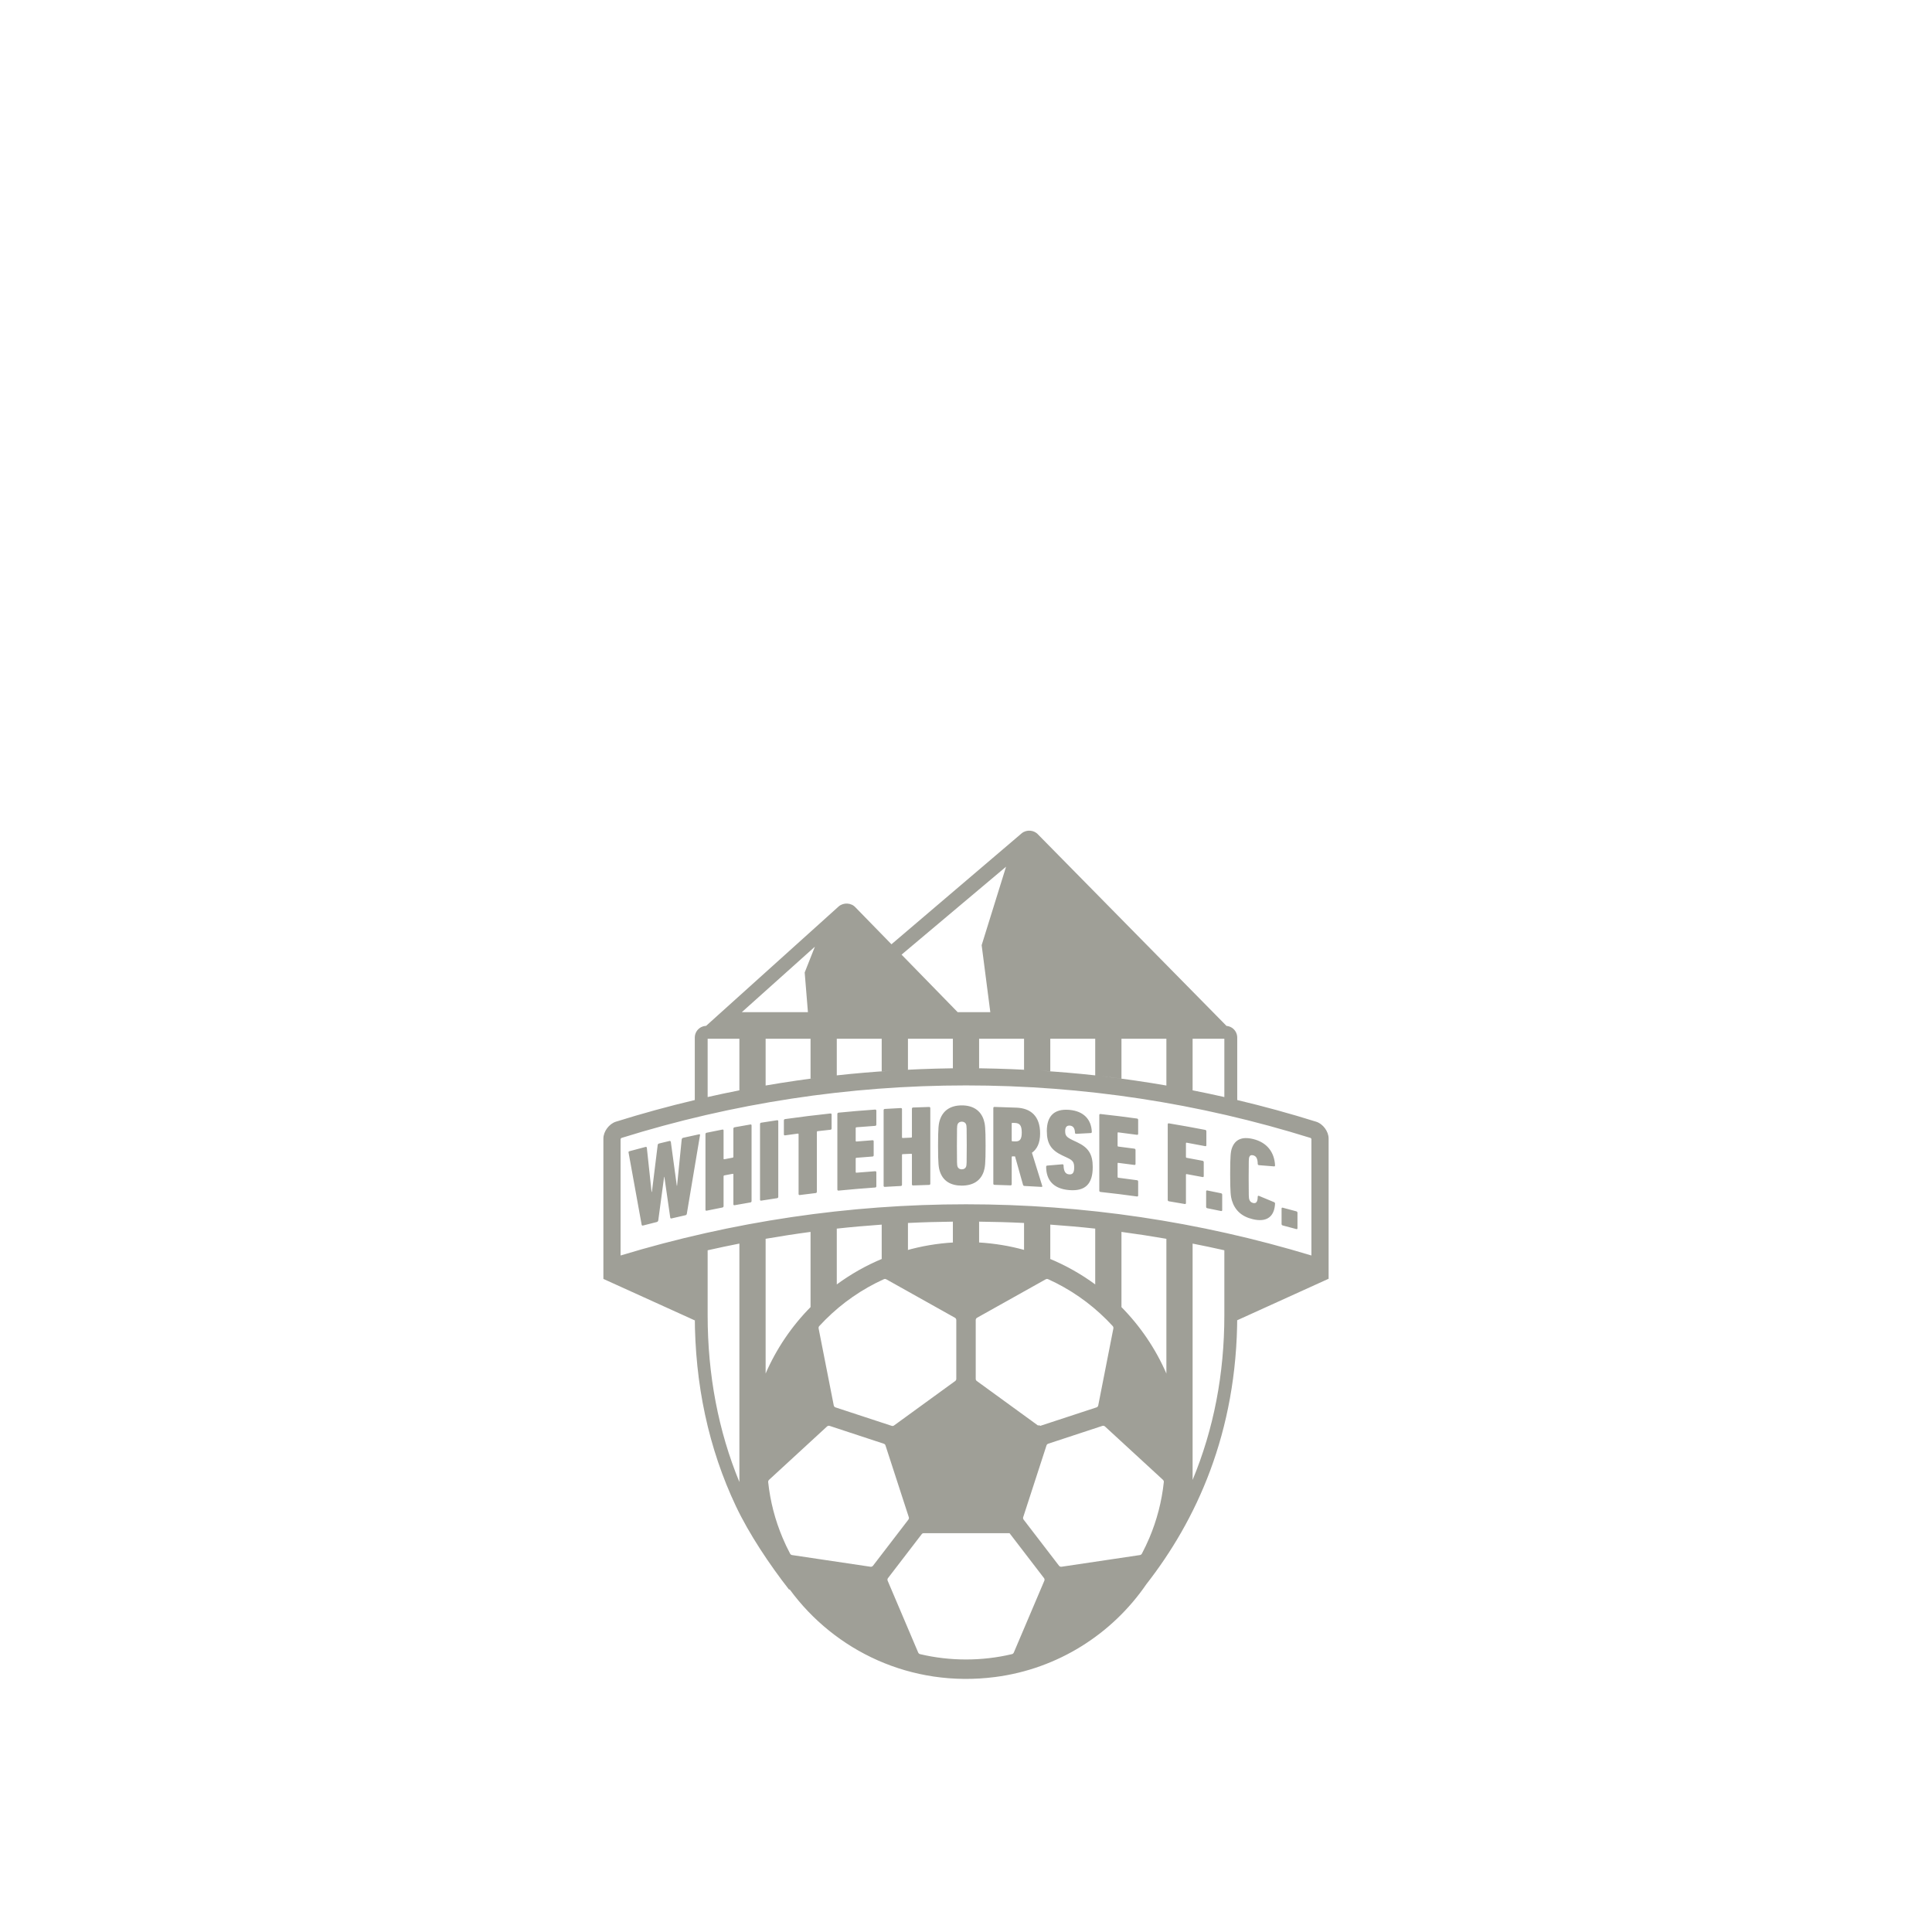 <?xml version="1.0" encoding="UTF-8" standalone="no"?><!DOCTYPE svg PUBLIC "-//W3C//DTD SVG 1.1//EN" "http://www.w3.org/Graphics/SVG/1.1/DTD/svg11.dtd"><svg width="100%" height="100%" viewBox="0 0 500 500" version="1.1" xmlns="http://www.w3.org/2000/svg" xmlns:xlink="http://www.w3.org/1999/xlink" xml:space="preserve" xmlns:serif="http://www.serif.com/" style="fill-rule:evenodd;clip-rule:evenodd;stroke-linejoin:round;stroke-miterlimit:2;"><rect id="logo_Whitehorse-FC" serif:id="logo_Whitehorse FC" x="0" y="0" width="500" height="500" style="fill:none;"/><path d="M294.257,289.478c-3.15,-0.441 -6.304,-0.829 -9.46,-1.171c-0.179,-0.02 -0.299,0.083 -0.299,0.262l0,19.58c0,0.175 0.12,0.309 0.299,0.33c3.156,0.341 6.31,0.73 9.46,1.169c0.183,0.025 0.297,-0.079 0.297,-0.256l0,-3.616c0,-0.179 -0.114,-0.319 -0.297,-0.337c-1.612,-0.224 -3.231,-0.442 -4.846,-0.641c-0.118,-0.012 -0.179,-0.079 -0.179,-0.197l0,-3.502c-0.004,-0.116 0.061,-0.171 0.179,-0.151c1.389,0.171 2.778,0.35 4.163,0.537c0.175,0.024 0.299,-0.079 0.299,-0.256l0,-3.62c0,-0.175 -0.124,-0.309 -0.299,-0.338c-1.385,-0.187 -2.774,-0.366 -4.163,-0.537c-0.118,-0.014 -0.179,-0.083 -0.179,-0.205l0,-3.319c-0.004,-0.12 0.061,-0.171 0.179,-0.154c1.615,0.195 3.234,0.406 4.846,0.632c0.183,0.024 0.297,-0.079 0.297,-0.258l0,-3.614c0,-0.179 -0.114,-0.313 -0.297,-0.338m-113.335,4.08c-1.383,0.293 -2.764,0.596 -4.149,0.909c-0.172,0.045 -0.288,0.187 -0.347,0.382c-0.403,4 -0.804,8.011 -1.202,12.017c-0.021,0.008 -0.043,0.012 -0.063,0.016c-0.519,-3.796 -1.035,-7.587 -1.552,-11.382c-0.061,-0.167 -0.179,-0.254 -0.354,-0.215c-0.909,0.215 -1.82,0.441 -2.723,0.66c-0.177,0.043 -0.293,0.194 -0.321,0.377c-0.5,4.043 -0.995,8.083 -1.495,12.124c-0.028,0.008 -0.061,0.017 -0.087,0.021l-1.229,-11.434c-0.028,-0.17 -0.146,-0.258 -0.319,-0.215c-1.397,0.362 -2.782,0.732 -4.171,1.112c-0.207,0.053 -0.293,0.196 -0.236,0.362c1.129,6.217 2.255,12.436 3.386,18.671c0.055,0.163 0.145,0.258 0.322,0.21c1.205,-0.318 2.413,-0.621 3.619,-0.922c0.175,-0.042 0.295,-0.191 0.354,-0.384c0.509,-3.764 1.013,-7.529 1.521,-11.291l0.061,-0.012c0.505,3.514 1.017,7.03 1.522,10.547c0.03,0.17 0.15,0.266 0.325,0.219c1.21,-0.283 2.426,-0.563 3.638,-0.834c0.179,-0.038 0.291,-0.185 0.326,-0.368c1.134,-6.782 2.271,-13.558 3.412,-20.324c0.055,-0.191 -0.028,-0.291 -0.238,-0.246m135.085,15.258c-1.188,-0.246 -2.375,-0.488 -3.565,-0.724c-0.179,-0.03 -0.295,0.061 -0.295,0.24l0,4.005c0,0.179 0.116,0.321 0.295,0.353c1.19,0.234 2.377,0.476 3.565,0.724c0.179,0.035 0.299,-0.056 0.299,-0.235l0,-4.005c0,-0.179 -0.12,-0.323 -0.299,-0.358m-48.942,-10.483c1.314,-0.931 2.117,-2.516 2.117,-4.978c0,-4.535 -2.446,-6.539 -6.096,-6.693c-1.904,-0.079 -3.81,-0.147 -5.717,-0.191c-0.179,-0.006 -0.297,0.112 -0.297,0.29l0,19.578c0,0.173 0.118,0.299 0.297,0.299c1.387,0.037 2.776,0.084 4.159,0.133c0.179,0.008 0.303,-0.108 0.303,-0.283l0,-7.057c0,-0.124 0.059,-0.175 0.179,-0.171c0.225,0.006 0.457,0.015 0.685,0.023c0.687,2.448 1.379,4.907 2.066,7.355c0.059,0.183 0.179,0.279 0.387,0.291c1.478,0.067 2.952,0.151 4.427,0.242c0.15,0.012 0.207,-0.13 0.15,-0.28c-0.888,-2.856 -1.773,-5.709 -2.66,-8.558m-4.37,-2.937c-0.228,-0.008 -0.46,-0.016 -0.685,-0.028c-0.12,-0.002 -0.179,-0.067 -0.179,-0.181l0,-4.423c0,-0.116 0.059,-0.175 0.179,-0.171c0.225,0.008 0.457,0.02 0.685,0.028c1.2,0.051 1.737,0.639 1.737,2.477c0,1.81 -0.537,2.351 -1.737,2.298m16.08,0.226c-0.409,-0.193 -0.819,-0.388 -1.228,-0.58c-1.55,-0.758 -1.879,-1.167 -1.879,-2.324c0,-1.009 0.419,-1.482 1.224,-1.411c0.838,0.073 1.279,0.675 1.314,1.863c0,0.176 0.152,0.276 0.331,0.264c1.251,-0.075 2.502,-0.142 3.752,-0.199c0.179,-0.013 0.271,-0.124 0.271,-0.303c-0.12,-3.183 -2.054,-5.383 -5.847,-5.701c-3.913,-0.327 -5.794,1.639 -5.794,5.463c0,3.327 1.165,4.994 4.033,6.343c0.407,0.191 0.817,0.386 1.224,0.575c1.495,0.687 1.82,1.196 1.82,2.556c0,1.395 -0.449,1.833 -1.312,1.757c-0.953,-0.081 -1.403,-0.799 -1.435,-2.316c0,-0.179 -0.116,-0.301 -0.33,-0.289c-1.311,0.102 -2.625,0.218 -3.941,0.336c-0.181,0.02 -0.236,0.163 -0.236,0.342c0.027,3.361 1.82,5.651 5.942,5.993c4.208,0.356 6.114,-1.615 6.114,-5.957c0,-3.351 -1.127,-5.049 -4.023,-6.412m61.811,-5.336c-6.744,-2.111 -13.548,-3.978 -20.39,-5.599l0,-16.163c0,-1.044 -0.534,-1.973 -1.336,-2.518c-0.028,-0.02 -0.061,-0.032 -0.087,-0.051c-0.47,-0.293 -1.017,-0.463 -1.605,-0.463l0.238,0l-48.736,-49.503c-1.035,-1.192 -2.947,-1.359 -4.214,-0.369l-33.75,28.758l-9.29,-9.527c-1.078,-1.217 -3.065,-1.353 -4.334,-0.295l-34.346,30.936l0.098,0c-0.128,0 -0.244,0.008 -0.368,0.02c-0.183,0.024 -0.36,0.063 -0.531,0.114c-0.179,0.057 -0.35,0.132 -0.513,0.215c-0.008,0.004 -0.02,0.008 -0.032,0.017c-0.021,0.012 -0.043,0.03 -0.063,0.042c-0.911,0.523 -1.517,1.505 -1.517,2.624l0,16.163c-6.85,1.621 -13.648,3.488 -20.398,5.599c-1.785,0.553 -3.256,2.546 -3.256,4.368l0,36.329l23.658,10.734c0,-0.446 -0.004,-0.899 -0.004,-1.353c0,17.874 3.577,34.511 10.65,49.448c3.406,7.202 8.741,15.174 13.725,21.547l0.203,0.004c11.641,15.879 31.38,25.457 53.133,22.651c16.237,-2.093 30.316,-11.124 39.152,-24.018c12.757,-16.34 23.523,-39.052 23.523,-69.632c0,0.438 -0.004,0.871 -0.008,1.304l0,0.012l23.601,-10.713c0.016,0.004 0.038,0.008 0.055,0.016l0,-36.329c0,-1.822 -1.43,-3.799 -3.258,-4.368m-31.941,-8.106l0,-13.357l8.216,0l0,15.093c-2.739,-0.624 -5.493,-1.199 -8.242,-1.744c0.006,0.004 0.018,0.004 0.026,0.008m-18.412,-3.037l0,-10.32l11.626,0l0,12.104c0.096,0.016 0.191,0.039 0.287,0.055c-5.713,-0.993 -11.448,-1.822 -17.199,-2.489c1.765,0.205 3.527,0.413 5.286,0.65m-18.419,-1.895l0,-8.425l11.628,0l0,9.487l0.023,0c-4.741,-0.525 -9.497,-0.922 -14.25,-1.221c0.864,0.057 1.733,0.096 2.599,0.159m-6.79,-8.425l0,8.014c0.217,0.008 0.437,0.029 0.654,0.041c-5.222,-0.271 -10.448,-0.421 -15.677,-0.421c-5.231,0 -10.453,0.15 -15.677,0.421c0.215,-0.012 0.435,-0.033 0.654,-0.041l0,-8.014l11.627,0l0,7.656c1.131,-0.01 2.265,-0.022 3.396,-0.022c1.129,0 2.265,0.012 3.392,0.022l0,-7.656l11.631,0Zm-4.655,-44.521l-6.317,20.314l2.241,17.333l-8.448,0l-14.522,-14.886l27.046,-22.761Zm-43.811,54.008l0,-9.487l11.626,0l0,8.425c0.872,-0.063 1.739,-0.102 2.607,-0.159c-4.761,0.299 -9.511,0.696 -14.254,1.221l0.021,0m-1.536,0.187c-5.724,0.667 -11.431,1.488 -17.123,2.477c0.081,-0.01 0.163,-0.031 0.244,-0.047l0,-12.104l11.626,0l0,10.32c1.747,-0.233 3.5,-0.441 5.253,-0.646m-4.13,-33.492l-2.64,6.678l0.838,10.266l-17.107,0l18.909,-16.944Zm-27.755,23.818l8.216,0l0,13.357c0.014,-0.004 0.026,-0.004 0.038,-0.008c-2.757,0.54 -5.509,1.12 -8.254,1.744l0,-15.093Zm8.216,114.724c-5.442,-13.215 -8.216,-27.711 -8.216,-43.183l0,-16.791c2.733,-0.621 5.474,-1.194 8.216,-1.735l0,61.709Zm18.49,-45.344c-4.936,4.98 -8.942,10.874 -11.761,17.399c0.02,-0.044 0.041,-0.095 0.061,-0.148l0,-34.855c3.866,-0.667 7.74,-1.267 11.626,-1.783l0,19.458c0.025,-0.025 0.049,-0.043 0.074,-0.071m15.449,67.271l-20.249,-3.016l-0.02,0c-0.226,-0.033 -0.429,-0.155 -0.537,-0.358c-0.706,-1.326 -1.352,-2.689 -1.936,-4.082c-1.961,-4.632 -3.215,-9.472 -3.748,-14.459c-0.024,-0.228 0.077,-0.441 0.248,-0.596l0,-0.004l14.984,-13.79c0.179,-0.167 0.439,-0.22 0.671,-0.149l14.026,4.615c0.203,0.067 0.366,0.23 0.429,0.433l6.038,18.581c0.073,0.208 0.033,0.446 -0.106,0.625l-9.161,11.937c-0.151,0.195 -0.397,0.299 -0.639,0.263m3.134,-79.752c-4.275,1.763 -8.285,4.045 -11.956,6.752c0.033,-0.021 0.055,-0.053 0.088,-0.073l0,-14.435c3.872,-0.429 7.75,-0.753 11.626,-1.035l0,8.879c0.083,-0.031 0.163,-0.055 0.242,-0.088m0.33,5.328c0.207,-0.091 0.441,-0.067 0.642,0.049c0.004,0.004 0.008,0.008 0.012,0.008l17.728,9.926c0.217,0.122 0.349,0.346 0.349,0.596l0,15.228c0,0.218 -0.105,0.421 -0.28,0.547l-15.838,11.511c-0.175,0.126 -0.403,0.162 -0.61,0.089l-14.531,-4.771c-0.234,-0.075 -0.409,-0.27 -0.453,-0.512l-3.913,-19.897l0,-0.004c-0.043,-0.224 0.004,-0.454 0.157,-0.625c0.51,-0.551 1.031,-1.104 1.568,-1.635c4.419,-4.419 9.517,-7.947 15.169,-10.51m18.001,-9.501c-4.23,0.242 -8.327,0.952 -12.254,2.066c0.158,-0.042 0.313,-0.099 0.475,-0.142l0,-6.967c3.875,-0.192 7.749,-0.297 11.627,-0.342l0,5.387c0.049,0 0.102,0 0.152,-0.002m23.517,87.544l-7.888,18.558c-0.004,0.004 -0.008,0.012 -0.012,0.02c-0.084,0.205 -0.254,0.368 -0.476,0.419c-3.868,0.921 -7.848,1.383 -11.897,1.383c-4.051,0 -8.027,-0.462 -11.899,-1.383c-0.219,-0.051 -0.39,-0.214 -0.478,-0.419c-0.004,-0.008 -0.004,-0.016 -0.008,-0.02l-7.89,-18.558c-0.096,-0.225 -0.066,-0.488 0.087,-0.679l8.718,-11.362c0.126,-0.166 0.326,-0.268 0.537,-0.268l22.197,0l8.922,11.63c0.15,0.191 0.183,0.454 0.087,0.679m-5.183,-85.604c-3.777,-1.043 -7.71,-1.698 -11.753,-1.938l0.055,0l0,-5.387c3.88,0.045 7.759,0.15 11.631,0.342l0,6.959c0.02,0.012 0.042,0.02 0.067,0.024m5.499,7.618l0.012,-0.008c0.203,-0.12 0.455,-0.132 0.671,-0.037c5.639,2.559 10.732,6.087 15.14,10.498c0.527,0.527 1.044,1.068 1.544,1.611c0.159,0.175 0.226,0.413 0.183,0.644l-0.004,0.009l-3.911,19.897c-0.049,0.242 -0.219,0.437 -0.453,0.512l-14.531,4.771c-0.175,-0.122 -0.404,-0.162 -0.612,-0.089l-15.836,-11.511c-0.175,-0.126 -0.276,-0.329 -0.276,-0.547l0,-15.228c0,-0.25 0.13,-0.474 0.345,-0.596l17.728,-9.926Zm12.907,1.342c-3.683,-2.719 -7.711,-4.986 -11.998,-6.753c0.103,0.042 0.209,0.075 0.315,0.118l0,-8.883c3.882,0.282 7.756,0.606 11.628,1.035l0,14.435c0.019,0.016 0.035,0.032 0.055,0.048m13.957,65.569c-0.596,1.393 -1.24,2.756 -1.94,4.082c-0.11,0.203 -0.311,0.325 -0.537,0.358l-0.018,0l-20.249,3.016c-0.244,0.036 -0.488,-0.068 -0.639,-0.263l-9.163,-11.937c-0.139,-0.179 -0.175,-0.417 -0.106,-0.625l6.036,-18.581c0.067,-0.203 0.23,-0.366 0.435,-0.433l14.024,-4.615c0.234,-0.071 0.488,-0.018 0.667,0.149l14.986,13.79l0,0.004c0.171,0.155 0.275,0.368 0.246,0.596c-0.531,4.987 -1.783,9.827 -3.742,14.459m-7.327,-59.848c0.034,0.041 0.071,0.069 0.106,0.104l0,-19.458c3.886,0.52 7.762,1.116 11.626,1.787l0,34.847c0.024,0.069 0.049,0.128 0.075,0.191c-2.824,-6.556 -6.855,-12.474 -11.807,-17.471m26.734,2.194c0,15.243 -2.759,29.494 -8.216,42.642l0,-61.164c2.746,0.537 5.483,1.114 8.216,1.731l0,16.791Zm22.533,-15.441c-29.002,-8.798 -59.047,-13.253 -89.393,-13.253c-30.348,0 -60.391,4.455 -89.397,13.253l0,-30.147c0.045,-0.089 0.14,-0.213 0.215,-0.268c28.897,-9.026 58.903,-13.601 89.182,-13.601c30.281,0 60.292,4.575 89.2,13.605c0.065,0.051 0.154,0.171 0.193,0.25l0,30.161Zm-3.898,-11.429c-1.178,-0.324 -2.353,-0.637 -3.531,-0.942c-0.175,-0.049 -0.295,0.039 -0.295,0.218l0,4.006c0,0.179 0.12,0.33 0.295,0.372c1.178,0.307 2.353,0.618 3.531,0.94c0.17,0.049 0.29,-0.035 0.29,-0.218l0,-4c0,-0.179 -0.12,-0.329 -0.29,-0.376m-11.2,-14.504c0.791,0.187 1.178,0.813 1.204,2.216c0,0.204 0.149,0.332 0.326,0.344c1.307,0.094 2.615,0.197 3.916,0.313c0.175,0.017 0.238,-0.091 0.238,-0.299c-0.177,-3.388 -2.103,-5.942 -5.741,-6.798c-2.873,-0.675 -4.64,0.159 -5.436,2.418c-0.288,0.858 -0.437,1.832 -0.437,6.642c0,4.803 0.149,5.847 0.437,6.831c0.796,2.601 2.563,4.199 5.436,4.877c3.638,0.856 5.564,-0.688 5.741,-3.999c0,-0.207 -0.063,-0.341 -0.238,-0.412c-1.301,-0.554 -2.609,-1.095 -3.916,-1.625c-0.177,-0.067 -0.326,-0.017 -0.326,0.191c-0.026,1.385 -0.413,1.83 -1.204,1.643c-0.5,-0.118 -0.821,-0.401 -0.996,-0.946c-0.116,-0.441 -0.145,-0.746 -0.145,-5.493c0,-4.744 0.029,-5.035 0.145,-5.423c0.175,-0.464 0.5,-0.596 0.996,-0.48m-12.09,-6.221c0,-0.179 -0.116,-0.321 -0.295,-0.354c-3.125,-0.606 -6.265,-1.171 -9.403,-1.692c-0.179,-0.026 -0.299,0.071 -0.299,0.25l0,19.576c0,0.179 0.12,0.319 0.299,0.346c1.372,0.232 2.743,0.461 4.114,0.703c0.179,0.037 0.299,-0.063 0.299,-0.242l0,-7.351c0,-0.124 0.059,-0.171 0.173,-0.149c1.38,0.246 2.761,0.505 4.138,0.767c0.179,0.033 0.295,-0.059 0.295,-0.238l0,-3.62c0,-0.179 -0.116,-0.317 -0.295,-0.354c-1.377,-0.262 -2.758,-0.524 -4.138,-0.77c-0.114,-0.021 -0.173,-0.092 -0.173,-0.206l0,-3.561c0,-0.12 0.059,-0.166 0.173,-0.148c1.61,0.291 3.215,0.588 4.817,0.903c0.179,0.03 0.295,-0.061 0.295,-0.24l0,-3.62Zm-63.305,-6.695c-2.872,0.004 -4.848,1.283 -5.658,3.762c-0.329,1.015 -0.476,1.969 -0.476,6.681c0,4.716 0.147,5.664 0.476,6.668c0.81,2.447 2.786,3.657 5.658,3.653c2.875,-0.004 4.879,-1.214 5.688,-3.661c0.329,-1.005 0.48,-1.952 0.48,-6.672c0,-4.716 -0.151,-5.666 -0.48,-6.677c-0.809,-2.479 -2.813,-3.758 -5.688,-3.754m1.141,15.81c-0.151,0.447 -0.541,0.742 -1.141,0.742c-0.568,0 -0.956,-0.295 -1.104,-0.738c-0.122,-0.387 -0.151,-0.738 -0.151,-5.426c0,-4.69 0.029,-5.048 0.151,-5.432c0.148,-0.449 0.536,-0.744 1.104,-0.744c0.6,0 0.99,0.295 1.141,0.744c0.118,0.38 0.15,0.738 0.15,5.428c0,4.687 -0.032,5.039 -0.15,5.426m-35.121,-13.717c-3.927,0.419 -7.842,0.899 -11.757,1.454c-0.175,0.024 -0.297,0.158 -0.297,0.337l0,3.62c0,0.175 0.122,0.277 0.297,0.254c1.108,-0.156 2.221,-0.311 3.329,-0.457c0.118,-0.016 0.179,0.037 0.179,0.154l0,15.485c0,0.179 0.118,0.286 0.297,0.262c1.379,-0.179 2.758,-0.35 4.139,-0.512c0.178,-0.019 0.296,-0.155 0.296,-0.33l0,-15.486c0,-0.12 0.061,-0.187 0.179,-0.199c1.111,-0.131 2.221,-0.251 3.338,-0.369c0.179,-0.016 0.297,-0.15 0.297,-0.325l0,-3.622c0,-0.179 -0.118,-0.285 -0.297,-0.266m-20.713,2.847c-1.371,0.234 -2.739,0.48 -4.11,0.726c-0.181,0.032 -0.297,0.175 -0.297,0.354l0,7.292c0,0.124 -0.063,0.192 -0.179,0.216c-0.73,0.13 -1.456,0.268 -2.182,0.413c-0.122,0.018 -0.179,-0.029 -0.179,-0.149l0,-7.294c0,-0.179 -0.118,-0.275 -0.293,-0.24c-1.373,0.262 -2.739,0.537 -4.102,0.823c-0.179,0.035 -0.293,0.177 -0.293,0.35l0,19.582c0,0.175 0.114,0.275 0.293,0.24c1.363,-0.287 2.729,-0.561 4.102,-0.824c0.175,-0.03 0.293,-0.175 0.293,-0.353l0,-7.745c0,-0.12 0.057,-0.187 0.179,-0.211c0.726,-0.138 1.452,-0.273 2.182,-0.413c0.116,-0.02 0.179,0.029 0.179,0.147l0,7.746c0,0.175 0.116,0.27 0.297,0.238c1.371,-0.246 2.739,-0.493 4.11,-0.722c0.179,-0.033 0.297,-0.171 0.297,-0.35l0,-19.58c0,-0.179 -0.118,-0.275 -0.297,-0.246m6.906,-1.098c-1.375,0.205 -2.747,0.415 -4.122,0.636c-0.179,0.029 -0.299,0.167 -0.299,0.346l0,19.58c0,0.179 0.12,0.274 0.299,0.246c1.375,-0.222 2.747,-0.433 4.122,-0.635c0.179,-0.028 0.303,-0.162 0.303,-0.345l0,-19.574c0,-0.179 -0.124,-0.279 -0.303,-0.254m25.384,-2.758c-3.166,0.22 -6.331,0.486 -9.491,0.799c-0.179,0.017 -0.299,0.147 -0.299,0.326l0,19.576c0,0.179 0.12,0.286 0.299,0.27c3.16,-0.313 6.325,-0.576 9.491,-0.803c0.179,-0.01 0.297,-0.139 0.297,-0.318l0,-3.615c0,-0.175 -0.118,-0.291 -0.297,-0.279c-1.623,0.116 -3.244,0.242 -4.864,0.382c-0.122,0.006 -0.183,-0.053 -0.183,-0.166l0,-3.502c0,-0.12 0.061,-0.183 0.183,-0.191c1.389,-0.118 2.784,-0.23 4.179,-0.33c0.179,-0.008 0.295,-0.138 0.295,-0.317l0,-3.618c0,-0.177 -0.116,-0.289 -0.295,-0.277c-1.395,0.104 -2.79,0.21 -4.179,0.33c-0.122,0.008 -0.183,-0.045 -0.183,-0.167l0,-3.323c0,-0.116 0.061,-0.183 0.183,-0.195c1.62,-0.134 3.241,-0.258 4.864,-0.368c0.179,-0.012 0.297,-0.145 0.297,-0.32l0,-3.619c0,-0.175 -0.118,-0.289 -0.297,-0.275m13.963,-0.675c-1.385,0.041 -2.772,0.087 -4.159,0.14c-0.179,0.008 -0.299,0.13 -0.299,0.309l0,7.297c0,0.12 -0.057,0.183 -0.179,0.187c-0.736,0.027 -1.476,0.059 -2.21,0.1c-0.12,0.004 -0.179,-0.057 -0.179,-0.171l0,-7.301c0,-0.179 -0.124,-0.287 -0.303,-0.278c-1.385,0.063 -2.768,0.142 -4.155,0.229c-0.179,0.008 -0.297,0.137 -0.297,0.316l0,19.58c0,0.176 0.118,0.284 0.297,0.272c1.387,-0.083 2.77,-0.163 4.155,-0.226c0.179,-0.012 0.303,-0.134 0.303,-0.313l0,-7.746c0,-0.112 0.055,-0.179 0.179,-0.183c0.734,-0.035 1.474,-0.067 2.21,-0.096c0.122,-0.008 0.179,0.053 0.179,0.171l0,7.738c0,0.179 0.12,0.295 0.299,0.287c1.387,-0.053 2.774,-0.1 4.159,-0.14c0.179,-0.004 0.301,-0.122 0.301,-0.299l0,-19.578c0,-0.179 -0.122,-0.299 -0.301,-0.295" style="fill:#9f9f97;fill-rule:nonzero;"/></svg>